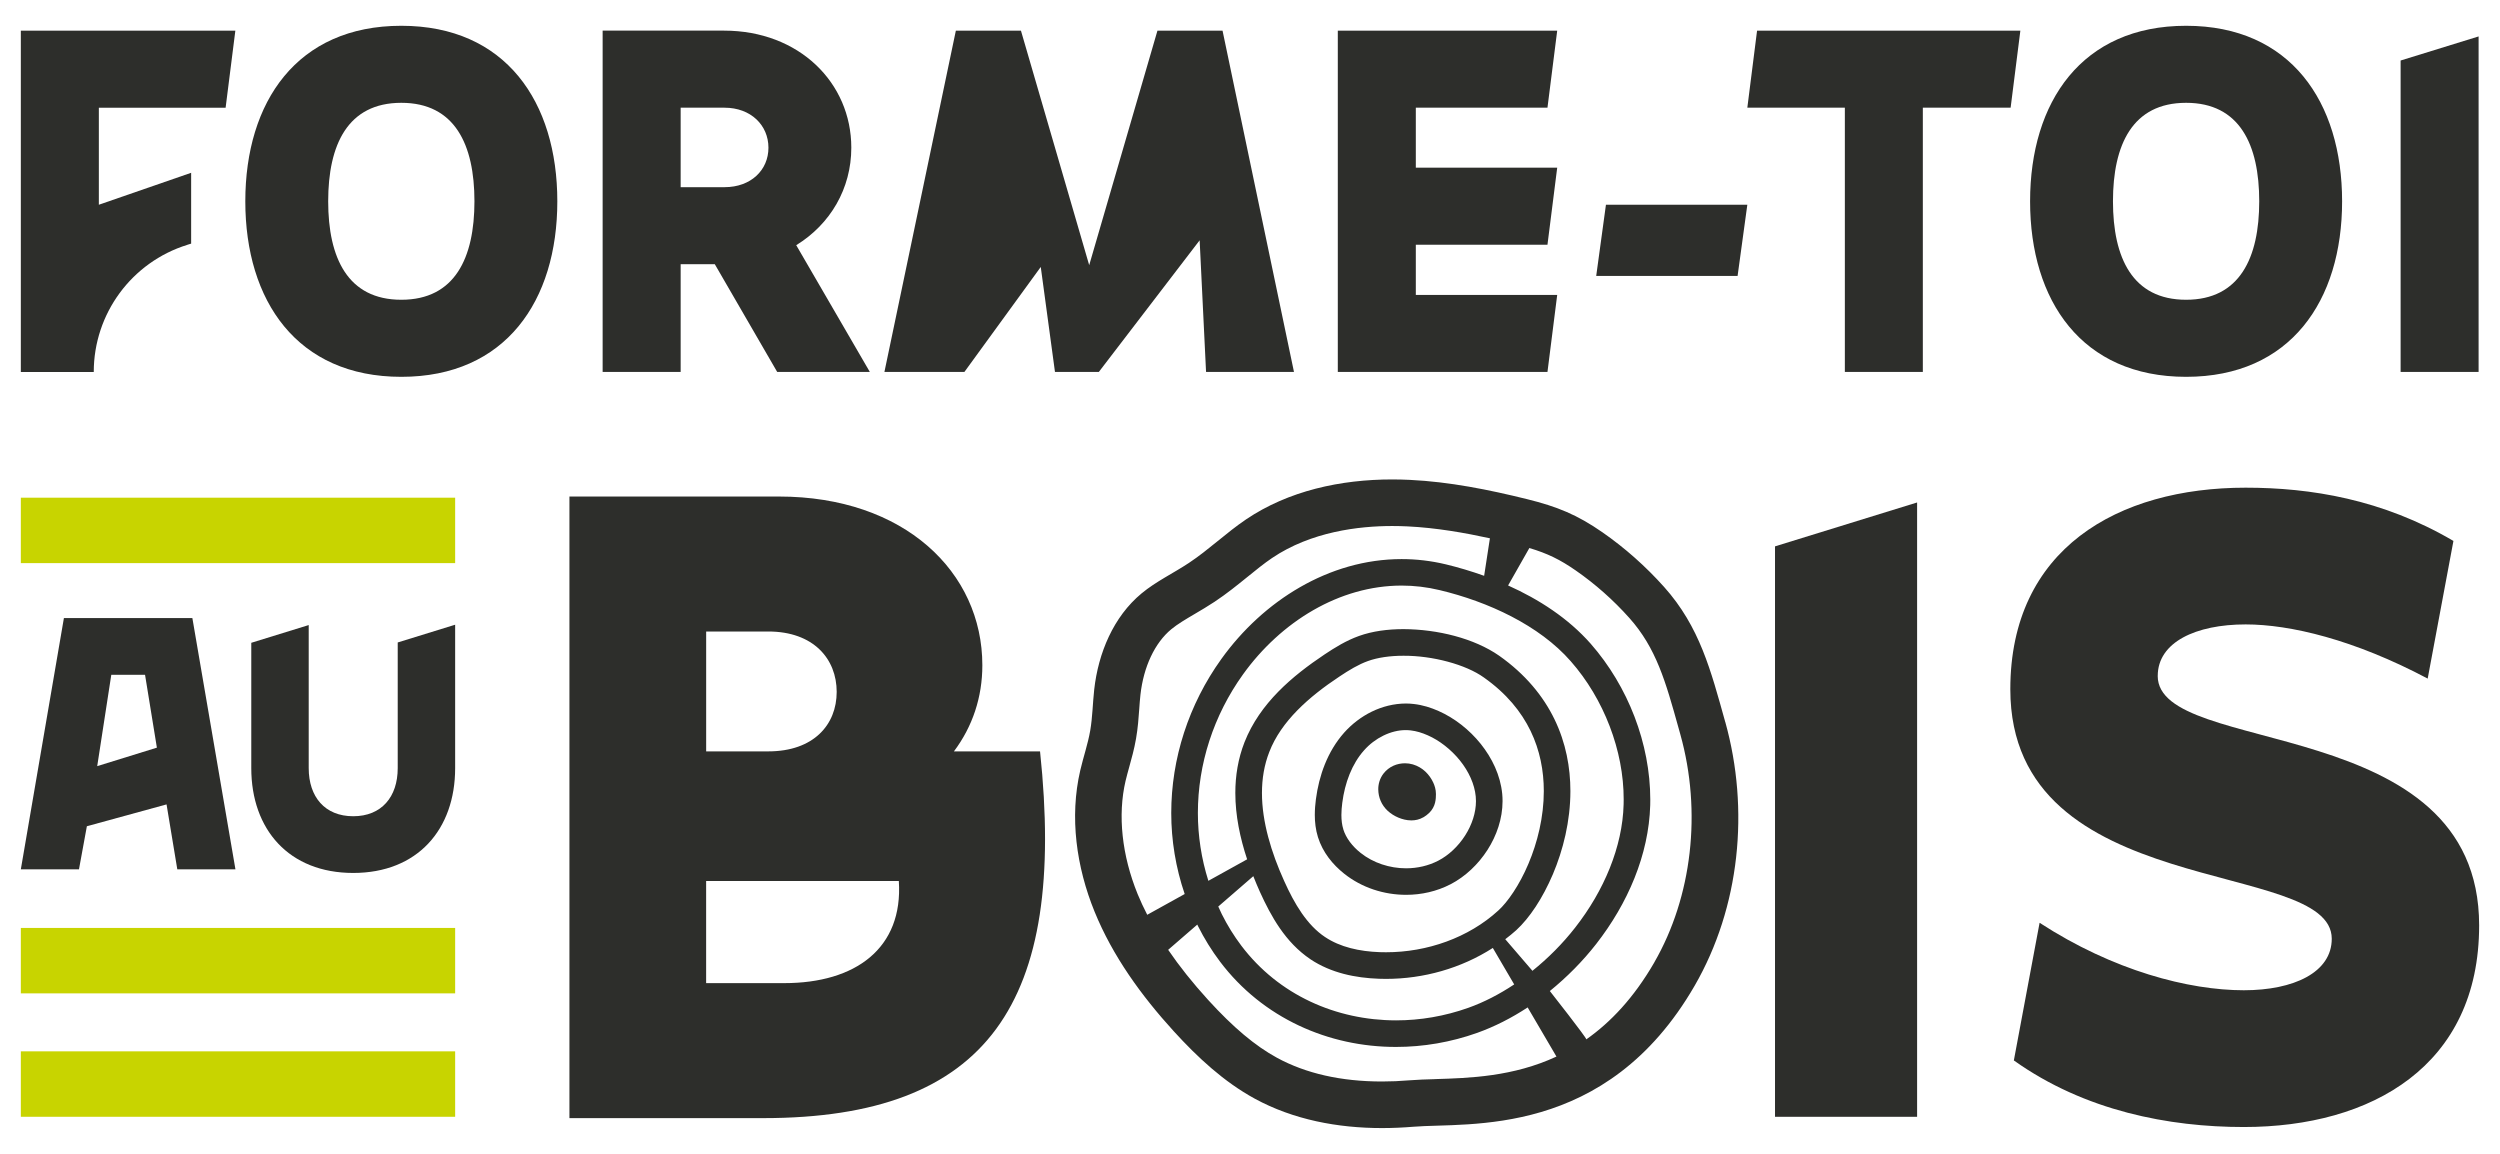 <?xml version="1.0" encoding="UTF-8"?>
<svg id="Logo" xmlns="http://www.w3.org/2000/svg" viewBox="0 0 737.01 340.16">
  <defs>
    <style>
      .cls-1 {
        fill: #2d2e2b;
      }

      .cls-2 {
        fill: #c8d400;
      }
    </style>
  </defs>
  <path class="cls-1" d="M25.61,243.58l23.49-6.44,3.17,19.15h17.14l-12.7-74.08H18.84l-12.7,74.08h17.14l2.33-12.71ZM32.81,198.93h9.95l3.49,21.48-17.59,5.45,4.15-26.93Z"/>
  <path class="cls-1" d="M104.12,257.35c18.95,0,30.06-12.81,30.06-30.9v-42.28l-16.93,5.23v37.05c0,8.47-4.76,14.18-13.12,14.18s-13.12-5.72-13.12-14.18v-42.18l-16.93,5.23v36.95c0,18.09,11.11,30.9,30.06,30.9Z"/>
  <path class="cls-1" d="M118.31,111.09c30.76,0,45.99-22.42,45.99-51.74S149.07,7.6,118.31,7.6s-45.99,22.42-45.99,51.75,15.24,51.74,45.99,51.74ZM118.31,30.31c15.81,0,21.56,12.36,21.56,29.03s-5.75,29.03-21.56,29.03-21.56-12.36-21.56-29.03,5.75-29.03,21.56-29.03Z"/>
  <path class="cls-1" d="M200.66,77.88h10.06l18.4,31.77h27.31l-21.7-37.37c10.06-6.18,16.24-16.68,16.24-28.75,0-19.12-15.38-34.5-37.52-34.5h-35.79v100.61h23v-31.77ZM200.66,31.75h12.94c7.76,0,12.94,5.18,12.94,11.79s-5.17,11.64-12.94,11.64h-12.94v-23.43Z"/>
  <polygon class="cls-1" points="459.07 86.94 417.39 86.94 417.39 72.14 456.2 72.14 459.07 49.43 417.39 49.43 417.39 31.75 456.2 31.75 459.07 9.04 394.39 9.04 394.39 109.65 456.2 109.65 459.07 86.94"/>
  <polygon class="cls-1" points="515.12 60.35 473.44 60.35 470.57 81.34 512.25 81.34 515.12 60.35"/>
  <polygon class="cls-1" points="515.12 31.75 543.87 31.75 543.87 109.65 566.86 109.65 566.86 31.75 592.74 31.75 595.61 9.04 517.99 9.04 515.12 31.75"/>
  <path class="cls-1" d="M644.47,111.09c30.76,0,45.99-22.42,45.99-51.74s-15.24-51.75-45.99-51.75-45.99,22.42-45.99,51.75,15.23,51.74,45.99,51.74ZM644.47,30.31c15.81,0,21.56,12.36,21.56,29.03s-5.75,29.03-21.56,29.03-21.56-12.36-21.56-29.03,5.75-29.03,21.56-29.03Z"/>
  <polygon class="cls-1" points="707.71 109.65 730.7 109.65 730.7 10.74 707.71 17.84 707.71 109.65"/>
  <path class="cls-1" d="M281.22,221.51c5.5-7.33,8.38-15.97,8.38-25.39,0-27.49-23.04-49.74-59.95-49.74h-61.78v183.25h57.07c66.49,0,89.53-34.03,81.67-108.11h-25.39ZM208.18,186.17h18.32c13.35,0,20.16,8.11,20.16,17.8s-6.81,17.54-20.16,17.54h-18.32v-35.34ZM231.21,289.83h-23.04v-30.1h56.81c1.31,19.89-12.83,30.1-33.77,30.1Z"/>
  <polygon class="cls-1" points="523.28 329.23 565.17 329.23 565.17 148.13 523.28 161.07 523.28 329.23"/>
  <path class="cls-1" d="M636.11,199.26c0-9.95,11.25-15.18,25.91-15.18,13.09,0,31.94,4.45,53.67,15.97l7.59-40.58c-20.94-12.3-42.15-15.7-61.26-15.7-37.7,0-69.37,18.06-69.37,59.42,0,63.09,94.76,49.48,94.76,73.56,0,9.95-11.25,15.18-25.92,15.18-16.23,0-38.48-5.76-60.21-19.89l-7.59,40.58c20.94,14.92,45.81,19.63,67.8,19.63,37.7,0,69.37-18.06,69.37-59.43,0-63.09-94.76-49.48-94.76-73.56Z"/>
  <rect class="cls-2" x="6.14" y="146.72" width="128.04" height="19.29"/>
  <rect class="cls-2" x="6.14" y="273.56" width="128.04" height="19.29"/>
  <rect class="cls-2" x="6.14" y="309.94" width="128.04" height="19.29"/>
  <polygon class="cls-1" points="353.66 70.84 355.55 109.65 358.18 109.65 381.47 109.65 360.41 9.04 341.22 9.04 321.1 78.17 300.98 9.04 281.79 9.04 260.73 109.65 283.44 109.65 284.31 109.65 306.82 78.7 311.01 109.65 323.94 109.65 353.66 70.84"/>
  <path class="cls-1" d="M55.22,72.17l1.13-.35v-20.88l-27.21,9.42v-28.6h37.37l2.87-22.71H6.14v100.61h21.5c0-17.18,11.17-32.37,27.58-37.48Z"/>
  <path class="cls-1" d="M427.65,260.68c4.38-2.3,8.13-5.87,10.86-10.11,2.72-4.25,4.44-9.22,4.45-14.39,0-.72-.03-1.43-.1-2.15-.54-5.5-2.99-10.55-6.35-14.75-3.38-4.2-7.71-7.58-12.41-9.67h0c-2.23-.99-4.67-1.77-7.3-2.07-.77-.09-1.55-.14-2.34-.14-7.11.03-13.66,3.51-18.2,8.59-4.96,5.6-7.42,12.71-8.33,19.65-.19,1.47-.32,3.01-.32,4.59,0,2.13.24,4.35.93,6.57,1.41,4.51,4.37,8.09,7.73,10.77,5.21,4.14,11.74,6.23,18.26,6.23,4.51,0,9.05-1.01,13.14-3.14ZM396.02,244.49c-.4-1.28-.57-2.71-.57-4.25,0-1.15.1-2.35.26-3.58.75-5.83,2.82-11.43,6.42-15.46,3.18-3.61,7.92-5.99,12.33-5.96.47,0,.96.03,1.45.09,1.64.19,3.33.7,5.01,1.45h0c3.42,1.5,6.87,4.18,9.47,7.41,2.61,3.24,4.32,6.99,4.66,10.59.04.46.07.92.07,1.39,0,3.38-1.17,6.99-3.21,10.16-2.02,3.17-4.87,5.83-7.88,7.39-2.88,1.5-6.18,2.26-9.52,2.26-4.83,0-9.69-1.59-13.38-4.53-2.44-1.93-4.33-4.39-5.12-6.96Z"/>
  <polygon class="cls-1" points="416.51 225.34 416.52 225.34 416.53 225.35 416.51 225.34"/>
  <polygon class="cls-1" points="422.54 230.71 422.54 230.72 422.54 230.72 422.54 230.71"/>
  <path class="cls-1" d="M419.65,240.92h.02c.59-.37,1.16-.77,1.7-1.31.83-.79,1.48-1.99,1.7-3,.24-1.02.24-1.79.25-2.48v-.04c0-1.39-.4-2.52-.78-3.36-1.1-2.37-3.08-4.5-6.02-5.38-.76-.22-1.53-.33-2.31-.33-2.3,0-4.72.91-6.38,3.07-1.08,1.42-1.52,3.09-1.51,4.61.02,2.4.96,4.63,2.76,6.32.94.86,1.99,1.52,3.15,2.01,1.15.48,2.41.82,3.83.83,1.12,0,2.39-.23,3.59-.94Z"/>
  <polygon class="cls-1" points="407.83 228.09 407.83 228.08 407.83 228.08 407.83 228.09"/>
  <path class="cls-1" d="M508.61,212.85c-4.26-15.23-7.51-28.05-18.04-39.83-5.41-6.04-11.51-11.47-18.17-16.1-7.43-5.16-13.32-7.57-22.22-9.77-11.33-2.8-22.83-5.11-34.51-5.68-1.73-.08-3.48-.13-5.22-.13-15.2,0-30.58,3.32-43.12,11.79-5.85,3.95-10.95,8.92-16.83,12.82-4.61,3.06-9.69,5.45-13.95,8.98-8.31,6.88-12.77,17.6-13.97,28.33-.45,4.04-.49,8.13-1.18,12.13-.69,3.96-2.02,7.78-2.93,11.7-3.22,13.81-1.14,28.53,4.21,41.66,5.35,13.14,13.82,24.81,23.37,35.29,7,7.67,14.72,14.86,23.84,19.84,11.4,6.22,24.49,8.68,37.54,8.68,3.09,0,6.18-.14,9.24-.39,16.01-1.34,56.82,3.62,82.92-41.58,13.38-23.17,16.22-51.97,9.03-77.74ZM335.38,263.58c-4.65-11.42-5.92-23.27-3.56-33.37.32-1.36.7-2.71,1.07-4.05.7-2.51,1.49-5.35,2.02-8.41.55-3.14.76-6.16.95-8.82.1-1.38.19-2.77.35-4.14.92-8.24,4.23-15.26,9.08-19.28,1.85-1.53,4.32-2.98,6.93-4.52,1.89-1.11,3.84-2.26,5.85-3.59,3.56-2.36,6.67-4.89,9.69-7.33,2.51-2.04,4.89-3.97,7.24-5.56,11.54-7.8,25.64-9.44,35.43-9.44,1.52,0,3.04.04,4.55.11,8.45.41,16.88,1.9,24.25,3.51l-1.7,11.06c-3.77-1.35-7.57-2.48-11.29-3.38-4.38-1.05-8.74-1.55-13.04-1.55-10.7,0-20.93,3.09-29.98,8.3-9.06,5.21-16.98,12.55-23.16,21.15-9.65,13.44-14.77,29.36-14.77,45.41,0,8.03,1.31,16.09,3.96,23.88l-11.04,6.12c-1.04-2.03-2-4.06-2.83-6.1ZM390.67,276.27c-5.34-3.53-9.07-9.8-12.11-16.59-3.77-8.32-6.54-17.42-6.53-25.91,0-4.2.66-8.25,2.16-12.09,3.5-9.07,11.68-16.26,20.65-22.21,2.86-1.91,5.65-3.6,8.46-4.6,2.8-1.01,6.5-1.56,10.46-1.55,8.55-.05,18.38,2.59,23.68,6.4h0c6.7,4.73,11.05,10.12,13.8,15.8,2.74,5.68,3.88,11.71,3.88,17.7,0,7.62-1.87,15.16-4.54,21.44-2.64,6.27-6.15,11.32-8.89,13.78-8.78,8.02-20.98,12.3-33.09,12.29-.63,0-1.26-.01-1.88-.03h0c-5.91-.21-11.66-1.48-16.06-4.44ZM386.31,282.79c6.16,4.1,13.36,5.5,20.14,5.75h0c.72.02,1.43.04,2.15.04,11.06,0,22.15-3.11,31.49-9.12l6.3,10.75c-4.36,2.9-8.92,5.26-13.53,6.9-6.94,2.47-14.16,3.7-21.29,3.7-17.64-.01-34.62-7.46-45.63-22.03-2.19-2.9-4.11-6.01-5.74-9.27-.38-.75-.71-1.51-1.05-2.26l10.33-8.95c.62,1.56,1.26,3.11,1.94,4.61,3.27,7.19,7.49,14.89,14.9,19.88ZM443.76,276.88c1.1-.85,2.19-1.7,3.22-2.64,3.95-3.63,7.78-9.39,10.82-16.52,3.01-7.12,5.15-15.6,5.16-24.5,0-6.98-1.33-14.22-4.66-21.11-3.32-6.89-8.64-13.37-16.34-18.8h0c-7.38-5.14-18.16-7.79-28.2-7.84-4.65,0-9.14.59-13.11,2.01-3.84,1.38-7.14,3.44-10.16,5.45-9.45,6.32-19.06,14.33-23.61,25.89-1.9,4.87-2.7,9.92-2.7,14.94,0,6.68,1.4,13.29,3.48,19.57l-11.43,6.34c-2.06-6.54-3.09-13.28-3.09-20.01,0-14.38,4.6-28.72,13.3-40.84,5.56-7.74,12.68-14.32,20.7-18.93,8.02-4.61,16.9-7.25,26.07-7.26,3.69,0,7.43.43,11.21,1.34,14.23,3.39,29.38,10.36,38.64,20.96h0c9.77,11.09,15.64,26.38,15.61,40.76,0,.48,0,.97-.02,1.45-.32,12.51-5.79,25.46-14.27,36.3-3.7,4.75-7.99,9.04-12.61,12.76l-8.03-9.34ZM423.16,318.13c-2.74.08-5.33.16-7.65.35-2.74.23-5.46.35-8.09.35-12.03,0-22.45-2.36-30.97-7-6.43-3.51-12.87-8.92-20.27-17.03-4.59-5.04-8.49-9.94-11.8-14.79l8.59-7.44.21.45c1.84,3.67,4.01,7.18,6.49,10.47,12.61,16.7,32.07,25.17,51.89,25.15,8.03,0,16.14-1.38,23.93-4.15,5.14-1.84,10.13-4.39,14.87-7.5l8.49,14.49c-12.75,5.93-25.64,6.34-35.69,6.64ZM487.7,283.72c-6.04,10.46-12.91,17.67-20.05,22.69.13-.42-10.75-14.25-10.75-14.25,5.01-4.07,9.65-8.73,13.67-13.88,9.29-11.91,15.51-26.27,15.92-40.91.02-.55.02-1.11.02-1.66-.02-16.47-6.52-33.35-17.57-45.94h0c-6.6-7.48-15.21-13.07-24.35-17.17l6.27-11.04c5.36,1.6,9.09,3.43,13.69,6.63,5.73,3.98,11.04,8.68,15.77,13.97,7.96,8.91,10.72,18.79,14.53,32.48l.53,1.9c6.35,22.73,3.47,47.84-7.69,67.18Z"/>
</svg>